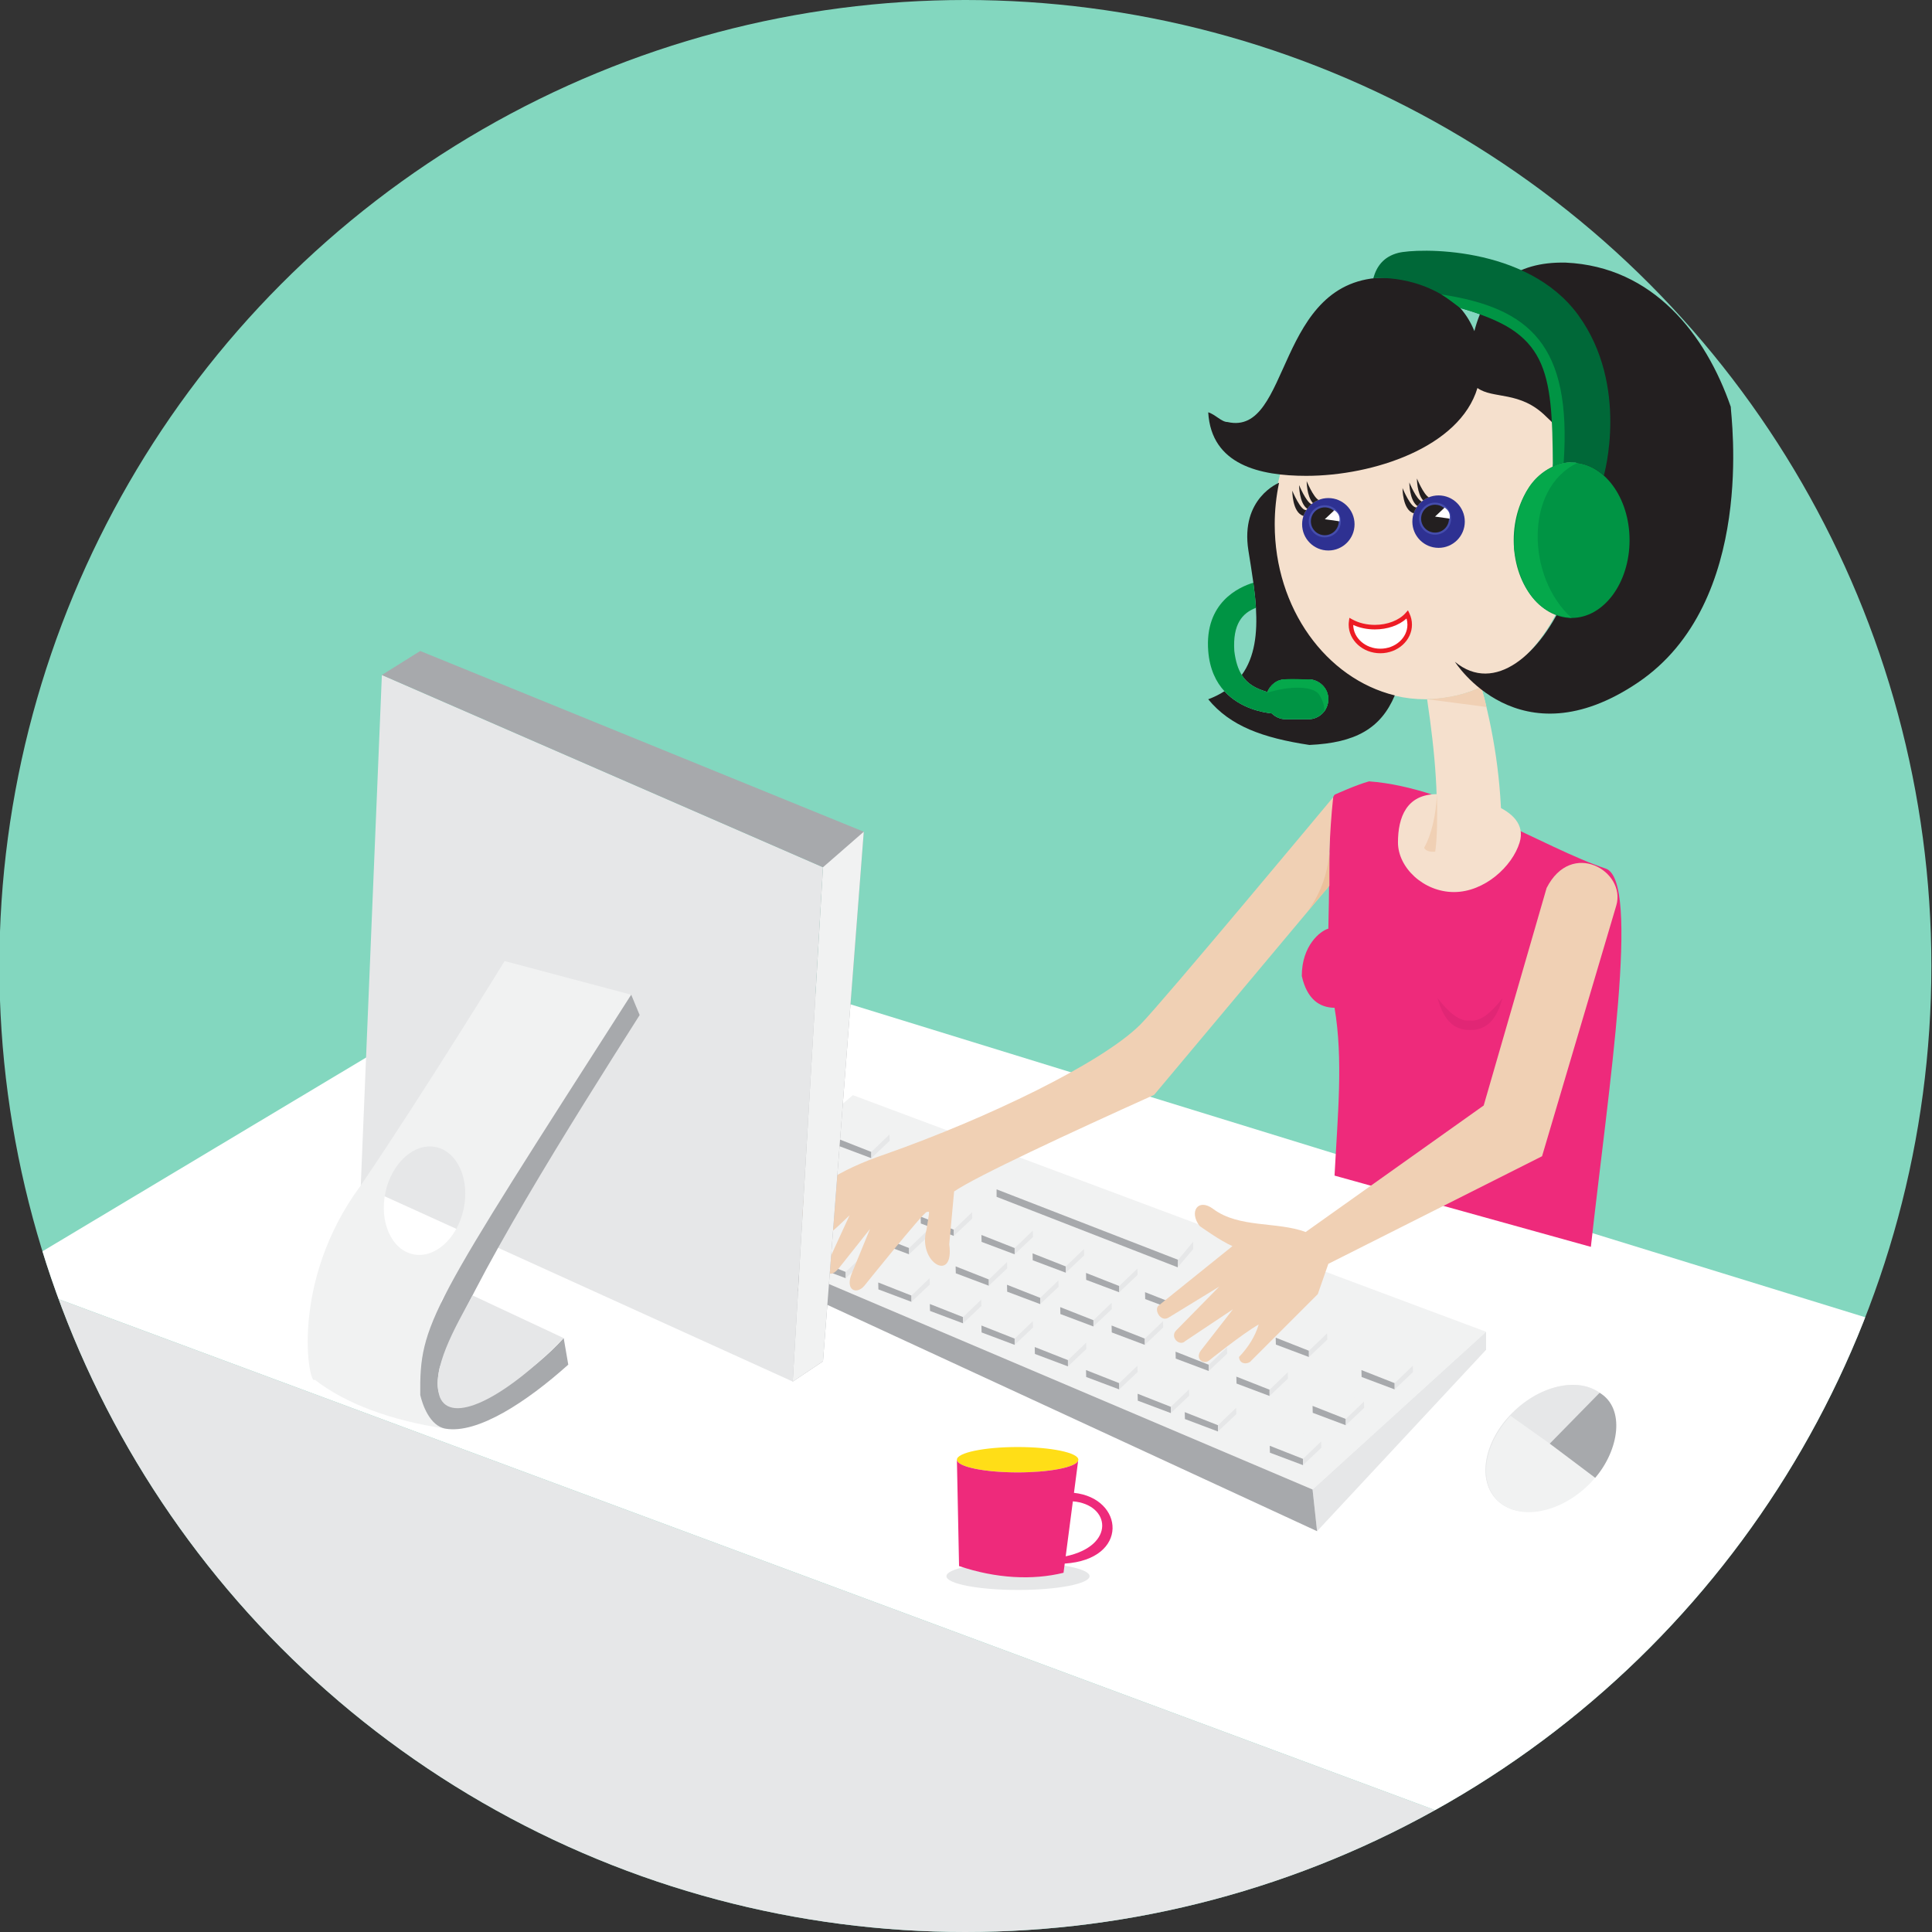 <?xml version="1.0" encoding="utf-8"?>
<!-- Generator: Adobe Illustrator 15.1.0, SVG Export Plug-In . SVG Version: 6.00 Build 0)  -->
<!DOCTYPE svg PUBLIC "-//W3C//DTD SVG 1.1//EN" "http://www.w3.org/Graphics/SVG/1.1/DTD/svg11.dtd">
<svg version="1.1" id="Layer_1" xmlns="http://www.w3.org/2000/svg" xmlns:xlink="http://www.w3.org/1999/xlink" x="0px" y="0px"
	 width="500px" height="500px" viewBox="0 0 500 500" enable-background="new 0 0 500 500" xml:space="preserve">
<rect x="0" y="0" width="500" height="500" fill="#333333" stroke="none"/>
<g>
	<defs>
		<circle id="SVGID_1_" cx="249.838" cy="250" r="250"/>
	</defs>
	<clipPath id="SVGID_2_">
		<use xlink:href="#SVGID_1_"  overflow="visible"/>
	</clipPath>
	<g clip-path="url(#SVGID_2_)">
		<rect x="-0.162" fill="#83D7BF" width="500" height="500"/>
		<polygon fill="#FFFFFF" points="-0.162,330.518 152.549,239.086 499.839,346.186 391.748,476.009 		"/>
		<g>
			<polygon fill="#F1F2F2" points="180.48,317.833 339.691,385.482 384.598,344.66 220.72,283.425 			"/>
			<polygon fill="#E6E7E8" points="340.858,396.271 339.691,385.482 384.598,344.66 384.598,349.324 			"/>
			<polygon fill="#A7A9AC" points="340.858,396.271 181.646,322.688 180.48,317.833 339.691,385.482 			"/>
		</g>
		<path fill="#EE2A7B" d="M354.303,202.216c21.57,1.567,45.052,17.15,61.234,22.564c9.138,3.058,0.737,56.804-3.823,97.907
			l-66.336-18.441c0.8-15.475,2.282-30.066,0-43.43c-3.803-0.043-7.112-2.135-8.476-8.229c0-7.897,4.784-11.673,6.871-12.254
			c0.505-19.191-0.202-34.568,1.938-34.804C345.711,205.53,351.031,203.109,354.303,202.216z"/>
		<path fill="#F5E0CD" d="M408.244,135.704c0,25.001-17.593,45.269-39.297,45.269c-21.703,0-39.297-20.268-39.297-45.269
			c0-25.002,17.594-45.27,39.297-45.27C391.701,89.921,409.583,110.12,408.244,135.704z"/>
		<path fill="#F5E0CD" d="M369.336,180.966c2.089,14.054,3.22,26.827,2.092,39.45c5.312,3.015,14.163,2.721,17.208-3.223
			c0.061-15.581-2.254-28.275-5.244-39.318C379.029,179.836,374.293,180.934,369.336,180.966z"/>
		<path fill="#F0D0B4" d="M369.336,180.966c5.545-0.251,10.4-1.387,13.944-3.201c0.556,1.783,1.012,3.293,1.408,5.204
			L369.336,180.966z"/>
		<path fill="#231F20" d="M447.918,105.271c-6.465-18.664-20.025-36.259-42.686-37.305c-13.304-0.31-20.672,6.162-23.667,17.724
			c-3.396-8.492-11.798-13.856-22.887-13.856c-28.86,0-24.342,41.209-41.013,37.383c-1.539,0-3.195-2.001-4.979-2.511
			c0.801,13.641,13.381,16.442,25.371,16.442c17.367,0,39.72-7.415,44.304-22.734c4.093,2.941,11.029,0.644,17.792,7.408
			c24.622,21.927-3.133,80.432-23.618,63.45c0,0,16.499,26.185,47.348,5.38C454.733,155.849,447.918,107.424,447.918,105.271z"/>
		<ellipse fill="#009444" cx="406.738" cy="139.804" rx="14.99" ry="20.116"/>
		<g>
			<path fill="#FFFFFF" d="M355.815,162.305c-2.319,0-4.445-0.558-6.126-1.487c-0.039,0.275-0.064,0.555-0.064,0.84
				c0,3.764,3.402,6.815,7.6,6.815c4.199,0,7.602-3.051,7.602-6.815c0-0.939-0.212-1.835-0.597-2.65
				C362.506,160.982,359.388,162.305,355.815,162.305z"/>
			<path fill="#ED1C24" d="M357.225,169.062c-4.515,0-8.188-3.321-8.188-7.404c0-0.313,0.027-0.619,0.07-0.921l0.115-0.849
				l0.751,0.415c1.674,0.925,3.693,1.414,5.842,1.414c3.249,0,6.304-1.187,7.971-3.096l0.594-0.678l0.382,0.815
				c0.433,0.919,0.652,1.895,0.652,2.9C365.414,165.741,361.74,169.062,357.225,169.062z M350.214,161.739
				c0.048,3.396,3.175,6.146,7.011,6.146c3.867,0,7.014-2.793,7.014-6.228c0-0.541-0.077-1.073-0.23-1.587
				c-1.965,1.782-4.95,2.823-8.192,2.823C353.803,162.894,351.885,162.497,350.214,161.739z"/>
		</g>
		<path fill="#006838" d="M408.49,81.598c-13.242-18.294-41.927-17.376-46.661-16.142c-3.838,1-5.594,3.573-6.418,6.566
			c0.004,0,12.133-1.401,22.518,7.701c0.003,0.002,0.005,0.004,0.008,0.006c4.061,1.137,8.236,2.667,12.229,4.738
			c17.3,8.971,11.684,36.321,11.684,36.321l0.024,0.004c1.526-0.704,3.158-1.104,4.864-1.104c3.084,0,5.949,1.252,8.331,3.395
			C415.069,123.083,421.732,99.891,408.49,81.598z"/>
		<path fill="#231F20" d="M329.896,135.704c0-3.711,0.396-7.313,1.126-10.766c0,0,0-0.001,0-0.001c0,0-10.085,3.981-7.934,17.552
			c0.429,2.704,0.898,5.503,1.28,8.312c0.297,2.177,0.537,4.358,0.668,6.505c0.393,6.518-0.266,12.694-3.67,17.377
			c1.513,2.417,3.74,3.531,6.454,4.351l0.097,0.263c0.698-2.033,2.605-3.502,4.876-3.502h5.801c2.86,0,5.179,2.317,5.179,5.177
			c0,2.86-2.318,5.177-5.179,5.177h-5.801c-1.432,0-2.728-0.581-3.666-1.521c-2.097-0.208-8.084-1.188-12.242-5.738
			c-1.226,0.792-2.617,1.493-4.198,2.083c5.7,6.939,14.097,9.985,26.185,11.822c11.958-0.539,18.491-4.279,22.1-12.822
			C343.217,175.619,329.896,157.456,329.896,135.704z"/>
		<path fill="#009444" d="M338.595,175.796h-5.801c-2.167,0-4.085,1.289-4.876,3.502l-0.097-0.263
			c-2.714-0.82-4.941-1.934-6.454-4.351c-0.936-1.492-1.597-3.48-1.93-6.21c-0.44-6.915,2.022-9.802,5.6-11.167
			c-0.131-2.146-0.371-4.328-0.668-6.505c-3.742,1.126-12.652,5.138-11.682,17.672c0.364,4.705,2.032,8.045,4.198,10.417
			c4.158,4.551,10.146,5.531,12.242,5.738c0.938,0.94,2.234,1.521,3.666,1.521h5.801c2.86,0,5.179-2.317,5.179-5.177
			C343.773,178.113,341.455,175.796,338.595,175.796z"/>
		<g>
			<g>
				<circle fill="#2E3192" cx="343.772" cy="135.684" r="6.786"/>
				<g>
					<path fill="#231F20" d="M337.346,133.522c0.184-0.549,0.436-1.066,0.747-1.543c-1.435,0.414-3.651-4.983-3.651-4.983
						s-0.039,5.694,2.9,6.526C337.343,133.521,337.344,133.521,337.346,133.522z"/>
					<path fill="#231F20" d="M338.31,131.671c0.322-0.438,0.693-0.84,1.108-1.189c-1.405-0.547-3.211-4.935-3.211-4.935
						S336.183,130.135,338.31,131.671z"/>
					<path fill="#231F20" d="M341.235,129.394c-1.381-0.775-3.067-4.877-3.067-4.877s-0.021,3.861,1.614,5.688
						C340.229,129.878,340.716,129.604,341.235,129.394z"/>
				</g>
			</g>
			<circle fill="#454DAD" cx="342.86" cy="134.914" r="4.155"/>
			<circle fill="#231F20" cx="342.859" cy="134.914" r="3.604"/>
			<path fill="#FFFFFF" d="M342.86,134.373l2.487-2.328c1.012,0.741,1.455,1.476,1.312,2.869
				C345.062,134.693,342.86,134.373,342.86,134.373z"/>
		</g>
		<g>
			<g>
				<circle fill="#2E3192" cx="372.302" cy="134.998" r="6.786"/>
				<g>
					<path fill="#231F20" d="M365.875,132.835c0.184-0.549,0.435-1.066,0.747-1.543c-1.434,0.414-3.651-4.983-3.651-4.983
						s-0.039,5.693,2.9,6.525C365.872,132.835,365.873,132.835,365.875,132.835z"/>
					<path fill="#231F20" d="M366.839,130.984c0.323-0.438,0.693-0.84,1.109-1.189c-1.406-0.547-3.212-4.935-3.212-4.935
						S364.712,129.449,366.839,130.984z"/>
					<path fill="#231F20" d="M369.766,128.707c-1.382-0.775-3.068-4.877-3.068-4.877s-0.021,3.862,1.615,5.688
						C368.759,129.191,369.245,128.917,369.766,128.707z"/>
				</g>
			</g>
			<circle fill="#454DAD" cx="371.39" cy="134.228" r="4.155"/>
			<circle fill="#231F20" cx="371.389" cy="134.228" r="3.605"/>
			<path fill="#FFFFFF" d="M371.39,133.687l2.488-2.328c1.012,0.741,1.454,1.476,1.312,2.869
				C373.591,134.006,371.39,133.687,371.39,133.687z"/>
		</g>
		<path fill="#F5E0CD" d="M393.278,218.021c-1.896,6.238-9.129,12.842-16.985,12.842c-7.857,0-14.5-6.321-14.5-12.842
			c0-6.521,2.229-12.491,10.086-12.491S396.128,208.649,393.278,218.021z"/>
		<polygon fill="#F1F2F2" points="263.472,304.154 308.799,321.348 304.891,326.038 257.917,307.802 		"/>
		<g>
			<polygon fill="#F1F2F2" points="337.211,377.555 328.611,374.166 334.116,369.653 341.907,373.045 			"/>
			<polygon fill="#A7A9AC" points="328.653,375.956 328.611,374.166 337.211,377.555 337.211,379.173 			"/>
			<polygon fill="#E6E7E8" points="341.964,374.677 341.907,373.045 337.211,377.555 337.211,379.173 			"/>
		</g>
		<g>
			<polygon fill="#F1F2F2" points="315.213,368.849 306.614,365.459 312.119,360.946 319.911,364.339 			"/>
			<polygon fill="#A7A9AC" points="306.658,367.249 306.614,365.459 315.213,368.849 315.213,370.467 			"/>
			<polygon fill="#E6E7E8" points="319.968,365.971 319.911,364.339 315.213,368.849 315.213,370.467 			"/>
		</g>
		<g>
			<polygon fill="#F1F2F2" points="303.012,364.089 294.413,360.699 299.918,356.187 307.71,359.579 			"/>
			<polygon fill="#A7A9AC" points="294.456,362.489 294.413,360.699 303.012,364.089 303.012,365.706 			"/>
			<polygon fill="#E6E7E8" points="307.766,361.211 307.71,359.579 303.012,364.089 303.012,365.706 			"/>
		</g>
		<g>
			<polygon fill="#F1F2F2" points="289.659,357.961 281.062,354.572 286.565,350.06 294.357,353.453 			"/>
			<polygon fill="#A7A9AC" points="281.104,356.362 281.062,354.572 289.659,357.961 289.659,359.579 			"/>
			<polygon fill="#E6E7E8" points="294.413,355.083 294.357,353.453 289.659,357.961 289.659,359.579 			"/>
		</g>
		<g>
			<polygon fill="#F1F2F2" points="276.387,352.002 267.789,348.611 273.294,344.099 281.086,347.492 			"/>
			<polygon fill="#A7A9AC" points="267.831,350.401 267.789,348.611 276.387,352.002 276.387,353.618 			"/>
			<polygon fill="#E6E7E8" points="281.142,349.123 281.086,347.492 276.387,352.002 276.387,353.618 			"/>
		</g>
		<g>
			<polygon fill="#F1F2F2" points="262.591,346.433 253.993,343.043 259.497,338.53 267.289,341.924 			"/>
			<polygon fill="#A7A9AC" points="254.035,344.833 253.993,343.043 262.591,346.433 262.591,348.05 			"/>
			<polygon fill="#E6E7E8" points="267.346,343.554 267.289,341.924 262.591,346.433 262.591,348.05 			"/>
		</g>
		<g>
			<polygon fill="#F1F2F2" points="255.915,331.126 247.317,327.737 252.821,323.224 260.613,326.616 			"/>
			<polygon fill="#A7A9AC" points="247.359,329.527 247.317,327.737 255.915,331.126 255.915,332.744 			"/>
			<polygon fill="#E6E7E8" points="260.669,328.248 260.613,326.616 255.915,331.126 255.915,332.744 			"/>
		</g>
		<g>
			<polygon fill="#F1F2F2" points="269.211,335.886 260.613,332.497 266.117,327.983 273.909,331.376 			"/>
			<polygon fill="#A7A9AC" points="260.655,334.287 260.613,332.497 269.211,335.886 269.211,337.504 			"/>
			<polygon fill="#E6E7E8" points="273.966,333.008 273.909,331.376 269.211,335.886 269.211,337.504 			"/>
		</g>
		<g>
			<polygon fill="#F1F2F2" points="282.983,341.672 274.385,338.283 279.889,333.771 287.681,337.164 			"/>
			<polygon fill="#A7A9AC" points="274.427,340.073 274.385,338.283 282.983,341.672 282.983,343.29 			"/>
			<polygon fill="#E6E7E8" points="287.737,338.794 287.681,337.164 282.983,341.672 282.983,343.29 			"/>
		</g>
		<g>
			<polygon fill="#F1F2F2" points="296.279,346.433 287.681,343.043 293.186,338.53 300.978,341.924 			"/>
			<polygon fill="#A7A9AC" points="287.724,344.833 287.681,343.043 296.279,346.433 296.279,348.05 			"/>
			<polygon fill="#E6E7E8" points="301.033,343.554 300.978,341.924 296.279,346.433 296.279,348.05 			"/>
		</g>
		<g>
			<polygon fill="#F1F2F2" points="312.836,353.201 304.237,349.812 309.741,345.3 317.533,348.693 			"/>
			<polygon fill="#A7A9AC" points="304.28,351.603 304.237,349.812 312.836,353.201 312.836,354.819 			"/>
			<polygon fill="#E6E7E8" points="317.591,350.323 317.533,348.693 312.836,353.201 312.836,354.819 			"/>
		</g>
		<g>
			<polygon fill="#F1F2F2" points="328.565,359.658 319.968,356.27 325.472,351.757 333.264,355.148 			"/>
			<polygon fill="#A7A9AC" points="320.01,358.06 319.968,356.27 328.565,359.658 328.565,361.276 			"/>
			<polygon fill="#E6E7E8" points="333.32,356.78 333.264,355.148 328.565,359.658 328.565,361.276 			"/>
		</g>
		<g>
			<polygon fill="#F1F2F2" points="348.289,367.23 339.691,363.842 345.194,359.329 352.986,362.722 			"/>
			<polygon fill="#A7A9AC" points="339.734,365.632 339.691,363.842 348.289,367.23 348.289,368.849 			"/>
			<polygon fill="#E6E7E8" points="353.043,364.353 352.986,362.722 348.289,367.23 348.289,368.849 			"/>
		</g>
		<g>
			<polygon fill="#F1F2F2" points="360.937,357.961 352.339,354.572 357.844,350.06 365.635,353.453 			"/>
			<polygon fill="#A7A9AC" points="352.381,356.362 352.339,354.572 360.937,357.961 360.937,359.579 			"/>
			<polygon fill="#E6E7E8" points="365.691,355.083 365.635,353.453 360.937,357.961 360.937,359.579 			"/>
		</g>
		<g>
			<polygon fill="#F1F2F2" points="338.751,349.575 330.153,346.186 335.658,341.672 343.45,345.065 			"/>
			<polygon fill="#A7A9AC" points="330.196,347.976 330.153,346.186 338.751,349.575 338.751,351.192 			"/>
			<polygon fill="#E6E7E8" points="343.506,346.697 343.45,345.065 338.751,349.575 338.751,351.192 			"/>
		</g>
		<g>
			<polygon fill="#F1F2F2" points="304.935,337.8 296.336,334.41 301.84,329.897 309.632,333.29 			"/>
			<polygon fill="#A7A9AC" points="296.378,336.2 296.336,334.41 304.935,337.8 304.935,339.417 			"/>
			<polygon fill="#E6E7E8" points="309.688,334.922 309.632,333.29 304.935,337.8 304.935,339.417 			"/>
		</g>
		<g>
			<polygon fill="#F1F2F2" points="289.659,332.823 281.062,329.433 286.565,324.92 294.357,328.313 			"/>
			<polygon fill="#A7A9AC" points="281.104,331.223 281.062,329.433 289.659,332.823 289.659,334.44 			"/>
			<polygon fill="#E6E7E8" points="294.413,329.944 294.357,328.313 289.659,332.823 289.659,334.44 			"/>
		</g>
		<g>
			<polygon fill="#F1F2F2" points="275.832,327.758 267.232,324.369 272.737,319.856 280.529,323.249 			"/>
			<polygon fill="#A7A9AC" points="267.275,326.159 267.232,324.369 275.832,327.758 275.832,329.376 			"/>
			<polygon fill="#E6E7E8" points="280.585,324.88 280.529,323.249 275.832,327.758 275.832,329.376 			"/>
		</g>
		<g>
			<polygon fill="#F1F2F2" points="262.591,322.998 253.993,319.609 259.497,315.097 267.289,318.489 			"/>
			<polygon fill="#A7A9AC" points="254.035,321.399 253.993,319.609 262.591,322.998 262.591,324.616 			"/>
			<polygon fill="#E6E7E8" points="267.346,320.12 267.289,318.489 262.591,322.998 262.591,324.616 			"/>
		</g>
		<g>
			<polygon fill="#F1F2F2" points="246.861,318.237 238.263,314.849 243.768,310.336 251.56,313.728 			"/>
			<polygon fill="#A7A9AC" points="238.306,316.639 238.263,314.849 246.861,318.237 246.861,319.855 			"/>
			<polygon fill="#E6E7E8" points="251.616,315.359 251.56,313.728 246.861,318.237 246.861,319.855 			"/>
		</g>
		<g>
			<polygon fill="#F1F2F2" points="235.27,322.998 226.671,319.609 232.175,315.097 239.967,318.489 			"/>
			<polygon fill="#A7A9AC" points="226.713,321.399 226.671,319.609 235.27,322.998 235.27,324.616 			"/>
			<polygon fill="#E6E7E8" points="240.023,320.12 239.967,318.489 235.27,322.998 235.27,324.616 			"/>
		</g>
		<g>
			<polygon fill="#F1F2F2" points="225.494,298.119 216.895,294.729 222.399,290.217 230.191,293.609 			"/>
			<polygon fill="#A7A9AC" points="216.938,296.52 216.895,294.729 225.494,298.119 225.494,299.737 			"/>
			<polygon fill="#E6E7E8" points="230.248,295.241 230.191,293.609 225.494,298.119 225.494,299.737 			"/>
		</g>
		<g>
			<polygon fill="#F1F2F2" points="249.239,340.864 240.641,337.474 246.145,332.961 253.937,336.354 			"/>
			<polygon fill="#A7A9AC" points="240.683,339.265 240.641,337.474 249.239,340.864 249.239,342.481 			"/>
			<polygon fill="#E6E7E8" points="253.993,337.986 253.937,336.354 249.239,340.864 249.239,342.481 			"/>
		</g>
		<g>
			<polygon fill="#F1F2F2" points="235.887,335.295 227.288,331.905 232.792,327.393 240.584,330.786 			"/>
			<polygon fill="#A7A9AC" points="227.331,333.695 227.288,331.905 235.887,335.295 235.887,336.912 			"/>
			<polygon fill="#E6E7E8" points="240.641,332.417 240.584,330.786 235.887,335.295 235.887,336.912 			"/>
		</g>
		<g>
			<polygon fill="#F1F2F2" points="218.874,329.18 210.275,325.791 215.78,321.278 223.572,324.67 			"/>
			<polygon fill="#A7A9AC" points="210.317,327.581 210.275,325.791 218.874,329.18 218.874,330.798 			"/>
			<polygon fill="#E6E7E8" points="223.627,326.302 223.572,324.67 218.874,329.18 218.874,330.798 			"/>
		</g>
		<polygon fill="#A7A9AC" points="257.917,307.802 257.917,309.737 304.793,327.983 304.891,326.038 		"/>
		<polygon fill="#E6E7E8" points="308.799,321.348 308.799,323.247 304.793,327.983 304.891,326.038 		"/>
		<path fill="#F0D0B4" d="M400.257,229.822l-16.275,56.274l-46.077,32.746c-7.416-2.763-17.244-0.958-23.923-5.963
			c-3.903-2.925-6.361,0.693-3.529,4.394c0,0,5.336,3.863,8.508,5.218l-19.096,15.37c-1.312,1.057,0.493,4.396,2.549,3.138
			l13.138-8.039l-11.176,11.372c-1.672,1.7,0.876,4.223,2.353,2.746l12.354-8.235l-8.236,10.588
			c-1.708,2.196,0.582,3.746,1.961,2.745c0,0,8.604-6.909,12.941-9.412c-0.896,3.083-2.732,5.958-5.099,8.432
			c0.204,2.232,2.663,1.763,3.138,0.98l17.255-17.256l2.732-7.842l55.307-27.844l19.216-64.902
			C420.902,225.525,406.728,217.076,400.257,229.822z"/>
		<path fill="#F0D0B4" d="M345.029,206.317c0,0-44.431,53.357-49.871,58.799c-9.956,9.999-39.782,24.332-65.883,33.528
			c-12.367,4.184-20.017,9.32-24.117,15.589c1.259,1.407,4.546,0.41,8.439-2.574c0,0-6.529,8.014-5.498,9.045
			c3.008,3.01,8.635-3.319,11.765-6.177l-5,10.883c-1.719,3.741-0.216,5.881,2.352,2.646l7.941-10l-4.706,11.472
			c-1.824,4.447,1.231,5.604,3.235,3.234c0,0,15.349-19.117,16.177-19.117c0.828,0,0.725-0.83-0.079,4.585
			c-2.427,8.482,7.289,14.09,5.883,3.776l1.255-13.655c5.659-3.89,30.17-15.282,51.765-25l45.086-53.824
			C343.971,224.441,343.971,216.122,345.029,206.317z"/>
		<g>
			
				<ellipse transform="matrix(0.681 0.732 -0.732 0.681 402.347 -174.356)" fill="#F1F2F2" cx="401.426" cy="374.928" rx="13.458" ry="19.276"/>
			
				<ellipse transform="matrix(0.681 0.732 -0.732 0.681 402.347 -174.356)" fill="#E6E7E8" cx="401.426" cy="374.928" rx="13.458" ry="19.276"/>
			<path fill="#F1F2F2" d="M390.923,366.408c-6.694,7.134-8.367,16.537-3.606,21.653c5.066,5.44,15.488,3.973,23.279-3.282
				c0.908-0.846,1.733-1.736,2.488-2.651L390.923,366.408z"/>
			<path fill="#A7A9AC" d="M401.08,373.61l12.903-13.158c6.724,4.031,5.008,14.81-1.146,22.007L401.08,373.61z"/>
		</g>
		<g>
			<polygon fill="#E6E7E8" points="205.158,357.547 93.368,306.795 98.827,174.684 212.99,224.445 			"/>
			<polygon fill="#A7A9AC" points="98.827,174.684 108.755,168.475 223.543,215.25 212.99,352.316 205.158,357.547 212.99,224.445 
							"/>
			<polygon fill="#F1F2F2" points="212.99,224.445 223.543,215.25 212.99,352.316 205.158,357.547 			"/>
		</g>
		<g>
			<path fill="#F1F2F2" d="M114.214,336.576l49.14-79.148l-32.76-8.707c0,0-21.343,34.704-37.227,58.074
				c-18.738,25.273-13.331,52.431-11.913,50.258c7.986,6.246,19.774,10.585,33.877,12.692
				C106.398,367.127,114.214,336.576,114.214,336.576z M106.899,324.604c-5.585-1.195-8.785-8.375-7.144-16.031
				c1.64-7.66,7.499-12.898,13.085-11.7c5.586,1.195,8.785,8.373,7.145,16.032C118.344,320.564,112.486,325.802,106.899,324.604z"/>
			<path fill="#A7A9AC" d="M163.354,257.428l2.187,5.269c-17.615,27.771-43.553,68.85-51.738,91.205
				c-1.459,6.665,0.239,8.189,2.942,10.018c7.737,0,21.067-8.667,29.139-17.621l1.184,6.868
				c-10.765,9.657-23.444,17.972-31.735,16.579c-4.189-0.704-6.046-6.429-6.568-8.718
				C108.562,342.42,111.026,339.109,163.354,257.428z"/>
		</g>
		<polygon fill="#E6E7E8" points="-0.162,330.518 -0.318,500 391.362,500 391.748,476.009 		"/>
		<polygon fill="#A7A9AC" points="391.748,476.009 499.839,346.186 499.839,500 391.362,500 		"/>
		<path fill="#E12675" d="M388.835,258.336c-2.938,3.844-5.806,6.101-8.3,5.768v-0.009c-0.028,0.005-0.059,0-0.087,0.004
			c-0.03-0.004-0.061,0.001-0.089-0.004v0.009c-2.493,0.333-5.361-1.924-8.3-5.768c1.505,5.453,4.011,8.242,8.3,8.226
			c0.029,0.001,0.058,0.001,0.089,0.002c0.029-0.001,0.058,0.002,0.087,0.001C384.825,266.582,387.33,263.789,388.835,258.336z"/>
		<path fill="#F0D0B4" d="M368.558,219.408c0.375,0.766,1.403,1.126,2.87,1.007c0.557-3.676,0.569-9.245,0.451-14.885
			C371.615,210.757,370.599,215.745,368.558,219.408z"/>
		<path fill="#ECC19C" d="M344.05,229.25v-8.828c-0.437,5.231-1.945,10.295-5.56,15.303L344.05,229.25z"/>
		<path fill="#05A84B" d="M401.85,120.788c2.047-1.162,4.121-1.219,6.395-0.995c-13.789,6.566-13.16,29.687-1.506,40.127
			c-8.518-0.912-13.234-6.831-14.917-18.122C392.144,131.062,394.952,124.039,401.85,120.788z"/>
		<path fill="#05A84B" d="M327.918,179.298c5.675-1.78,11.409-1.835,13.317,0.234c1.288,1.895,1.533,3.431,1.511,4.534
			c0.176,0.144,3.52-5.983-3.092-8.116c-5.872-0.417-7.988-0.162-8.49,0.12C330.197,176.07,328.458,177.998,327.918,179.298z"/>
		<path fill="#009444" d="M401.874,120.792c1.236-0.583,1.683-0.853,2.803-1.047c2.062-30.326-8.612-40.036-31.66-43.546
			c1.717,1.033,3.229,2.298,4.92,3.53C400.422,85.989,401.764,95.256,401.874,120.792z"/>
		<ellipse fill="#E6E7E8" cx="263.46" cy="407.91" rx="18.521" ry="3.572"/>
		<g>
			<ellipse fill="#FFDE17" cx="263.361" cy="377.773" rx="15.715" ry="3.283"/>
			<path fill="#EE2A7B" d="M277.942,386.347l1.076-8.244h-0.022c-0.791,1.658-7.488,2.954-15.635,2.954
				c-8.576,0-15.534-1.437-15.699-3.219h-0.016l0.557,27.452c9.531,3.236,19.025,3.715,27.037,1.742l0.312-2.38
				C292.347,403.568,290.965,387.731,277.942,386.347z M275.798,402.774l1.857-14.229
				C287.406,389.34,288.782,400.027,275.798,402.774z"/>
		</g>
		<path fill="#E6E7E8" d="M145.884,346.298l-23.599-11.051c-4.398,8.137-11.018,19.326-8.435,26.37
			C116.669,368.457,129.868,362.696,145.884,346.298z"/>
	</g>
</g>
</svg>
